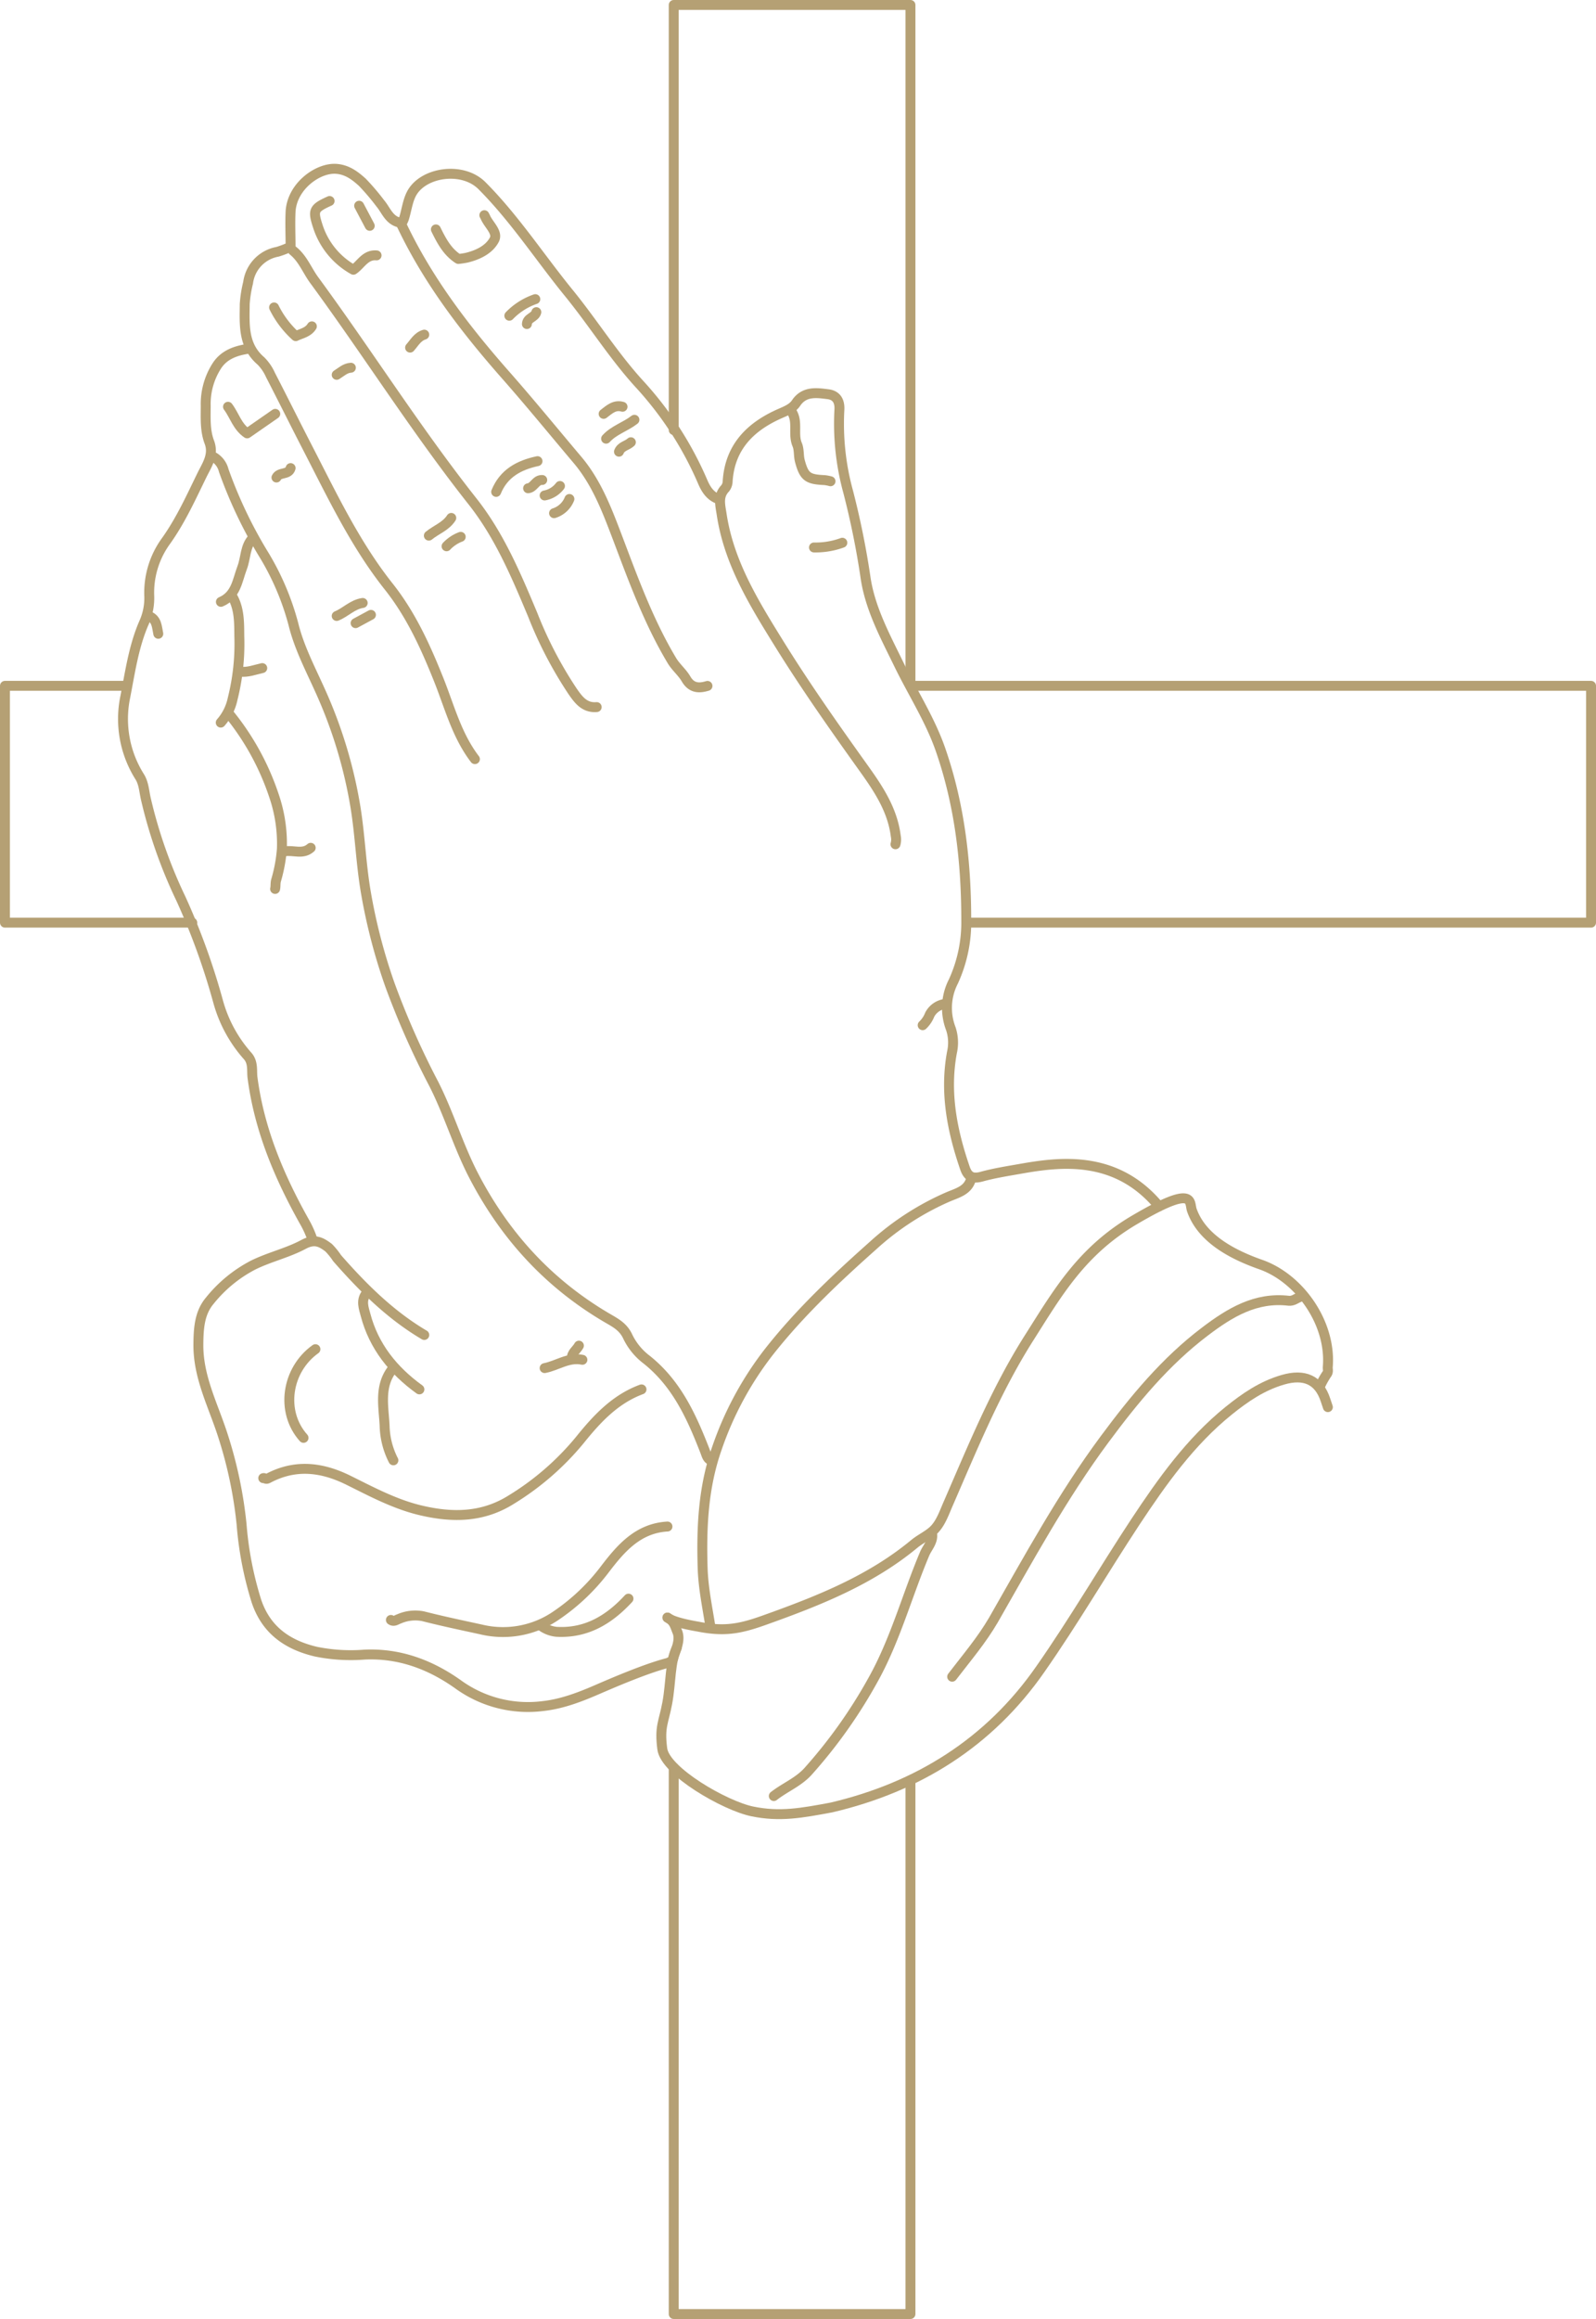 <?xml version="1.0" encoding="UTF-8"?> <svg xmlns="http://www.w3.org/2000/svg" width="402.5" height="584.59" viewBox="0 0 402.5 584.59"><defs><style>.cls-1{fill:none;stroke:#b5a074;stroke-linecap:round;stroke-linejoin:round;stroke-width:2.5px;}</style></defs><g id="Layer_2" data-name="Layer 2"><g id="Layer_1-2" data-name="Layer 1"><path class="cls-1" d="M31.74,172.89H1.25v59.7H48.49"></path><path class="cls-1" d="M169.91,445.61V583.34h59.7V449.19"></path><path class="cls-1" d="M244.08,232.59H401.25v-59.7H229.61V1.25h-59.7V108.41"></path><path class="cls-1" d="M53.63,115.06a5.43,5.43,0,0,1,2.79,3.54,114.25,114.25,0,0,0,9.73,20.59A66.6,66.6,0,0,1,74,157.37c1.44,5.86,4.27,11.23,6.74,16.73a117.17,117.17,0,0,1,8.93,29.5c1.11,6.9,1.37,13.94,2.51,20.84a142.12,142.12,0,0,0,6.17,23.87,206.66,206.66,0,0,0,11.08,25c3.79,7.48,6.14,15.55,10,23,8,15.44,19.27,27.64,34.34,36.31,1.92,1.11,3.57,2.14,4.6,4.43a16,16,0,0,0,4.67,5.67c7.67,6.08,11.45,14.56,14.84,23.31.31.81.48,1.66,1.36,2.08"></path><path class="cls-1" d="M334.88,354.72l-.6-1.79c-1.67-5.08-5.33-6.68-10.74-5.11-5.23,1.51-9.55,4.48-13.68,7.81-9.66,7.79-16.76,17.8-23.51,28-8.11,12.31-15.54,25.08-24,37.17-12.86,18.48-30.86,29.73-52.67,34.84-7.55,1.41-13,2.42-19.93,1s-22-10.1-22.73-15.77.34-6.6,1.27-11.6.68-10.58,2.42-13.95"></path><path class="cls-1" d="M107,336.53c-8.58-5.06-15.53-12-22-19.38a16.86,16.86,0,0,0-2.13-2.63c-1.88-1.42-3.5-2.33-6.32-.82-4,2.15-8.59,3.17-12.73,5.22a34.22,34.22,0,0,0-10.94,9c-2.57,3.06-2.82,6.94-2.85,11-.07,8.18,3.67,15.21,6.08,22.65a108,108,0,0,1,4.81,22.65,87.34,87.34,0,0,0,3.75,19.4c2.48,7.39,7.91,11.06,15,12.74a44,44,0,0,0,12.21.75c8.81-.42,16.69,2.5,23.84,7.63A30,30,0,0,0,137,430.07c4.77-.53,9.31-2.28,13.68-4.18,4.92-2.13,12.38-5.29,17.61-6.66,1.58-.49,1.54-1.42,1.54-1.42.64-2,1.81-4.37,1-6.42-.7-1.69-.83-2.69-2.51-3.61"></path><path class="cls-1" d="M119.77,191.37c-4.59-6-6.41-13.23-9.12-20-3.34-8.36-7-16.42-12.62-23.51-8.38-10.56-14.13-22.68-20.26-34.57-3.22-6.24-6.34-12.53-9.56-18.77A11.77,11.77,0,0,0,65.81,91c-4.58-3.92-4.13-9.21-4.09-14.35a30.15,30.15,0,0,1,.85-5.37A9.12,9.12,0,0,1,70,63.47a25.39,25.39,0,0,0,3.28-1.26c0-2.89-.14-5.88,0-8.85.36-6.47,7-11.18,11.6-10.79,2.73.23,4.68,1.73,6.5,3.38a57.78,57.78,0,0,1,4.52,5.31c1.46,1.72,2.16,4.17,4.75,4.82.37.09.68.72.89,1.16,6.71,13.94,16,26,26.21,37.57,6.1,6.93,11.94,14.09,17.9,21.14,4.88,5.78,7.47,12.76,10.11,19.68,4,10.58,7.88,21.23,13.75,31,1,1.62,2.55,2.88,3.5,4.51,1.36,2.33,3.2,2.44,5.41,1.77"></path><path class="cls-1" d="M73.89,63.19c2.5,2,3.56,5,5.37,7.45,13.52,18.43,25.72,37.8,39.9,55.75,6.8,8.61,11,18.61,15.2,28.62a101.51,101.51,0,0,0,10.12,19.38c1.49,2.13,3,4.11,6,3.86"></path><path class="cls-1" d="M62.57,87.93c-3.24.5-6.18,1.53-8,4.48a17.73,17.73,0,0,0-2.69,9.83c0,3.11-.21,6.25.92,9.24,1.21,3.2-.65,5.79-1.88,8.31-2.75,5.63-5.33,11.34-9,16.51a22.12,22.12,0,0,0-4.28,13.93,15.22,15.22,0,0,1-1.39,6.9c-2.52,5.85-3.42,12.18-4.63,18.43a27.32,27.32,0,0,0,3.63,20.28c1,1.63,1.09,3.55,1.49,5.36a121.67,121.67,0,0,0,8.89,25.37,173.33,173.33,0,0,1,9.37,25.88,34.25,34.25,0,0,0,7.41,13.7c1.58,1.75,1,3.91,1.3,5.72,1.73,13,6.7,24.74,13,36a25.22,25.22,0,0,1,2.05,4.49"></path><path class="cls-1" d="M327.73,327c-.88.33-1.58,1-2.69.91-8.34-1-14.89,3-21.14,7.74-10,7.56-17.9,17.16-25.3,27.14-10.66,14.37-19.18,30.08-28.05,45.57-3,5.15-6.83,9.63-10.42,14.32"></path><path class="cls-1" d="M181.14,125.79c-2-.73-3.06-2.36-3.86-4.18a87.26,87.26,0,0,0-15.74-24.49c-6.64-7.19-11.84-15.57-18-23.15-7.35-9-13.73-18.88-22-27.17-4.77-4.78-14.29-3.51-17.48,1.54-1.23,1.95-1.47,4.52-2.19,6.8a8.27,8.27,0,0,1-.58,1.2"></path><path class="cls-1" d="M161.78,350.25c-6.65,2.47-11.22,7.39-15.55,12.77A68.94,68.94,0,0,1,129,378c-7.25,4.58-14.91,4.65-23,2.72-6.48-1.55-12.27-4.67-18.13-7.57-6.79-3.35-13.44-4.1-20.26-.47-.62.33-.82-.17-1.22-.06"></path><path class="cls-1" d="M244.9,297.19c-.78,2.89-3.36,3.5-5.66,4.47a68.82,68.82,0,0,0-19,12.27c-9.36,8.32-18.48,16.91-26.26,26.78a83.65,83.65,0,0,0-13.19,24.41c-3.45,9.85-3.9,19.88-3.59,30.14.15,4.87,1.12,9.56,1.88,14.3"></path><path class="cls-1" d="M235.07,386.61c.3,2-1.16,3.42-1.85,5-4.48,10.59-7.43,21.82-13.08,31.91a125.82,125.82,0,0,1-16.33,23c-2.46,2.73-5.86,4.05-8.66,6.24"></path><path class="cls-1" d="M292.3,304.09c-10.95-13.24-25.4-11.14-35.21-9.4-3.19.56-6.38,1.06-9.5,1.92-2.11.58-3.42.21-4.22-2.09-3.27-9.52-5.16-19.13-3.29-29.24a11.12,11.12,0,0,0-.28-5.94,14.57,14.57,0,0,1,.64-11.93,35.7,35.7,0,0,0,3.24-15.5c0-14.64-1.65-29-6.49-42.94-2.64-7.58-7-14.29-10.48-21.44s-7.34-14.24-8.45-22.09A206.58,206.58,0,0,0,213.91,124a64.73,64.73,0,0,1-2.23-20.56c.2-2.73-1.09-3.84-2.84-4.06-2.83-.35-6-.87-8.08,2.23-.85,1.26-2.27,1.87-3.78,2.53-7.52,3.24-12.9,8.37-13.47,17.18a3,3,0,0,1-.61,1.76c-1.91,2-1.26,4.24-.9,6.59,1.83,12.15,8.13,22.33,14.4,32.45,6.66,10.75,13.95,21.1,21.31,31.39,3.71,5.18,7.36,10.56,8.19,17.22a4.25,4.25,0,0,1-.07,2.1"></path><path class="cls-1" d="M333.09,349.05a20.54,20.54,0,0,1,1.52-2.66c.47-.62.2-1.21.25-1.81.9-11-7.06-22.33-16.91-25.8-6.74-2.37-14.8-6.37-17.37-13.71-.73-2.06,1-6.67-14.58,2.52-13.32,7.88-19.27,18.33-26.42,29.59-8.33,13.1-14.19,27.48-20.36,41.67-1,2.24-1.8,4.7-3.37,6.47-1.39,1.58-3.57,2.47-5.31,3.91-11,9.1-24,14.26-37.23,19-6.42,2.32-10.33,3.19-17.21,1.83-.63-.12-6.19-1-7.77-2.3"></path><path class="cls-1" d="M168.33,384.82c-7.4.43-11.72,5.45-15.77,10.75a51.73,51.73,0,0,1-12.22,11.63,23.64,23.64,0,0,1-19.08,3.55c-4.87-1.06-9.76-2.09-14.59-3.32a10.16,10.16,0,0,0-6,.66c-.7.23-1.31.82-2.09.28"></path><path class="cls-1" d="M57.8,180a65.38,65.38,0,0,1,11.29,20.58,37.29,37.29,0,0,1,2,13.4,38.34,38.34,0,0,1-1.48,8c-.19.74-.07,1.42-.23,2.11"></path><path class="cls-1" d="M122.15,54.25c.1.2.21.39.3.6.84,1.86,3.16,3.75,2.22,5.57-1.31,2.5-4.12,3.85-7,4.55a20.86,20.86,0,0,1-2.08.31c-2.8-1.79-4.26-4.6-5.66-7.45"></path><path class="cls-1" d="M79.55,340.11c-7.27,5.18-8.9,15.77-3,22.36"></path><path class="cls-1" d="M98.91,345.18c-3.37,4.38-2.13,9.51-1.91,14.3a20.11,20.11,0,0,0,2.21,8.65"></path><path class="cls-1" d="M158.5,403c-4.9,5.3-10.62,8.79-18.18,8.36a7.89,7.89,0,0,1-3.87-1.51"></path><path class="cls-1" d="M199.61,103.73c1.75,2.56.28,5.66,1.44,8.37.53,1.25.31,2.8.68,4.14,1.08,4,2,4.6,6.23,4.79a9.8,9.8,0,0,1,1.49.29"></path><path class="cls-1" d="M83.12,50.67c-4,1.82-4.27,2.35-3,6.26a19.32,19.32,0,0,0,9,11.07c1.87-1.25,3-3.88,5.85-3.62"></path><path class="cls-1" d="M58.69,150.53c1.71,3.08,1.63,6.58,1.66,9.84a56.53,56.53,0,0,1-1.68,15.79,13.09,13.09,0,0,1-3,6"></path><path class="cls-1" d="M92.36,326.1c-1.4,1.72-.59,3.78-.18,5.34,2.08,7.95,7,14.05,13.59,18.81"></path><path class="cls-1" d="M63.76,135.63c-2,2.08-1.74,5-2.68,7.45-1.23,3.23-1.52,7-5.37,8.64"></path><path class="cls-1" d="M57.5,102.54c1.63,2.15,2.31,5,4.83,6.71l7.09-4.92"></path><path class="cls-1" d="M135.56,116.25c-4.66,1-8.52,3.06-10.43,7.75"></path><path class="cls-1" d="M69.12,77.5a24.13,24.13,0,0,0,5.47,7.24c1.4-.68,3.1-.92,4.06-2.47"></path><path class="cls-1" d="M212.43,136.82a19.61,19.61,0,0,1-7.15,1.19"></path><path class="cls-1" d="M160,105.82c-2.26,1.77-5.17,2.58-7.15,4.77"></path><path class="cls-1" d="M238.35,253.07a5.17,5.17,0,0,0-3.87,2.69,7.35,7.35,0,0,1-1.79,2.68"></path><path class="cls-1" d="M78.36,213.72c-2,1.8-4.39.49-6.56.9"></path><path class="cls-1" d="M135,75.41a16.75,16.75,0,0,0-6.55,4.18"></path><path class="cls-1" d="M91.47,152c-2.55.37-4.29,2.35-6.56,3.28"></path><path class="cls-1" d="M146.88,342.79c-3.49-.75-6.34,1.48-9.53,2.09"></path><path class="cls-1" d="M113.81,130.56c-1.37,2.15-3.8,2.94-5.66,4.47"></path><path class="cls-1" d="M66.14,168.42c-1.87.41-3.68,1.16-5.66.89"></path><path class="cls-1" d="M37.54,155.3c2.07.81,2,2.76,2.38,4.47"></path><path class="cls-1" d="M90.57,51.86l2.68,5.07"></path><path class="cls-1" d="M157,102.54c-2-.6-3.36.71-4.77,1.79"></path><path class="cls-1" d="M143.6,125.79a6.14,6.14,0,0,1-3.87,3.58"></path><path class="cls-1" d="M107,84.36c-1.72.52-2.5,2.06-3.58,3.27"></path><path class="cls-1" d="M141.22,122.51a6.3,6.3,0,0,1-3.87,2.39"></path><path class="cls-1" d="M73.29,118c-.51,1.81-2.84.9-3.57,2.38"></path><path class="cls-1" d="M93.55,155l-3.87,2.09"></path><path class="cls-1" d="M116.19,135.33a9.5,9.5,0,0,0-3.57,2.38"></path><path class="cls-1" d="M136.75,121c-1.65-.1-2.07,1.93-3.57,2.09"></path><path class="cls-1" d="M88.49,92.7c-1.45.09-2.44,1.09-3.58,1.79"></path><path class="cls-1" d="M135.26,78.69c-.34,1.36-2.31,1.41-2.38,3"></path><path class="cls-1" d="M159.1,111.48c-.93.88-2.48,1-3,2.39"></path><path class="cls-1" d="M146,339.22c-.58,1.1-1.89,1.81-1.79,3.28"></path></g></g></svg> 